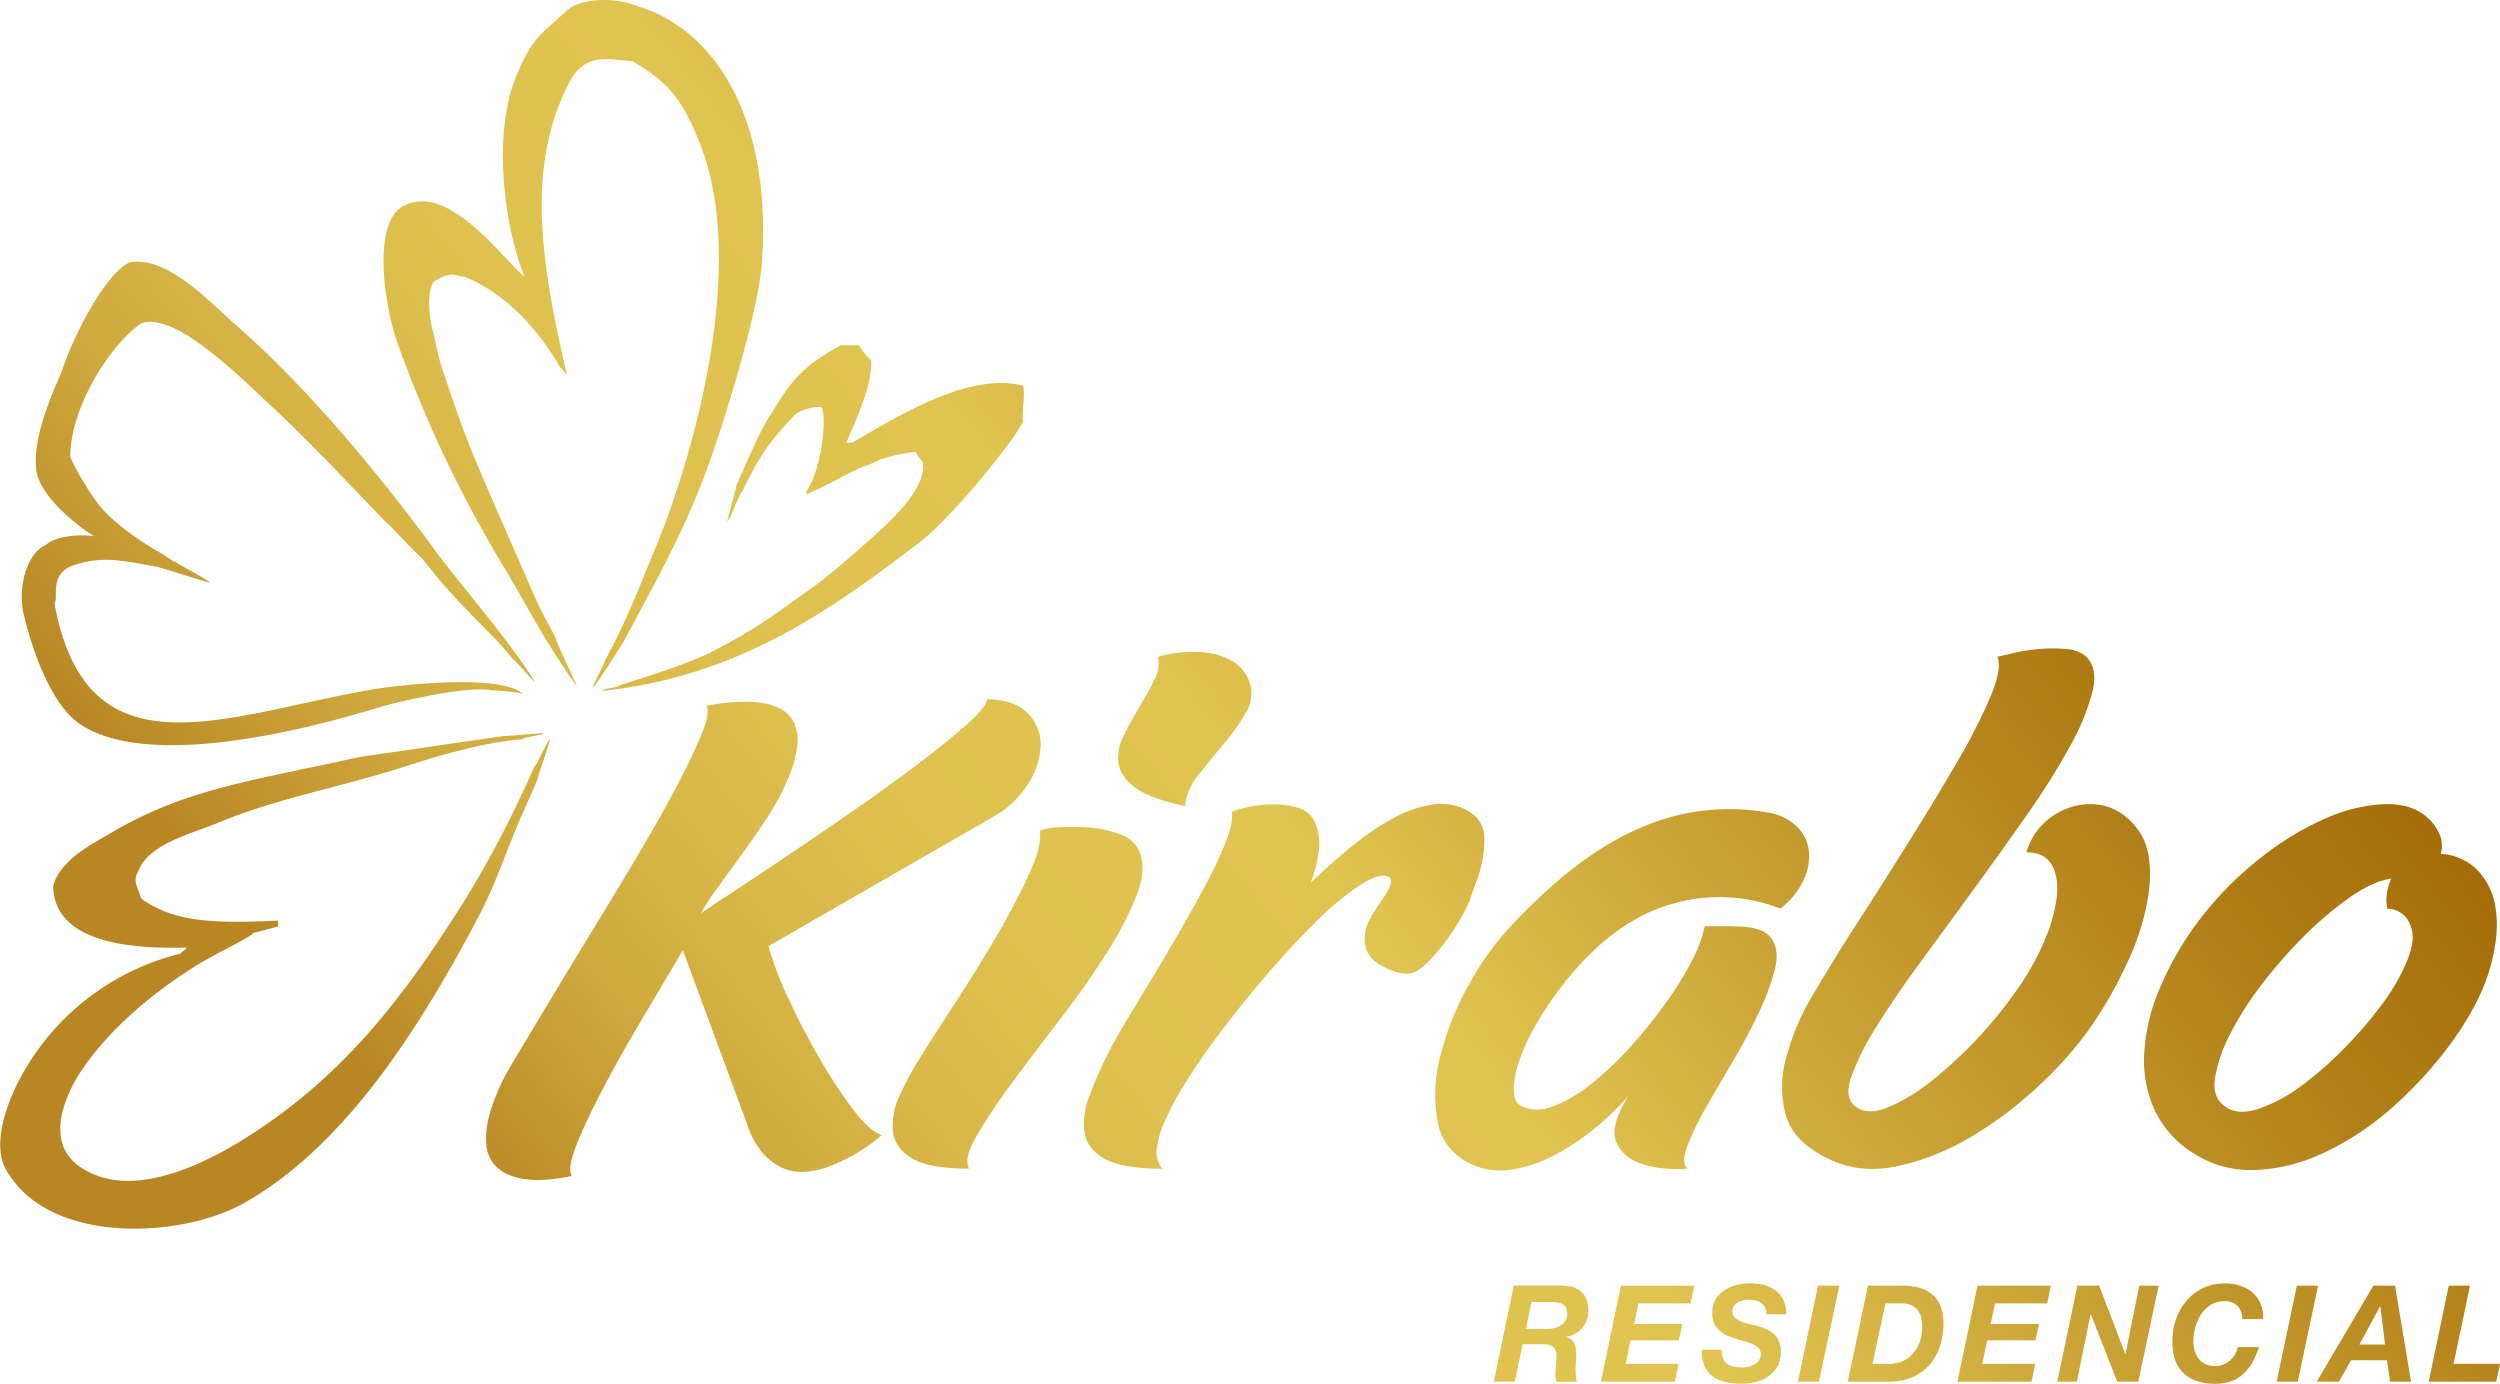 <svg xmlns="http://www.w3.org/2000/svg" xmlns:xlink="http://www.w3.org/1999/xlink" viewBox="0 0 695.58 385.02"><defs><linearGradient id="a" x1="590.47" y1="618.65" x2="36.66" y2="170.13" gradientTransform="matrix(1, 0, 0, -1, 0, 387.02)" gradientUnits="userSpaceOnUse"><stop offset="0" stop-color="#af7908"/><stop offset="0.02" stop-color="#ad7607"/><stop offset="0.13" stop-color="#a26802"/><stop offset="0.22" stop-color="#9e6300"/><stop offset="0.3" stop-color="#a36b06"/><stop offset="0.41" stop-color="#b28018"/><stop offset="0.54" stop-color="#c9a234"/><stop offset="0.66" stop-color="#e0c450"/><stop offset="0.77" stop-color="#dec14e"/><stop offset="0.84" stop-color="#d8b847"/><stop offset="0.91" stop-color="#cea83c"/><stop offset="0.97" stop-color="#bf922c"/><stop offset="1" stop-color="#b88724"/></linearGradient><linearGradient id="b" x1="682.65" y1="504.84" x2="128.84" y2="56.32" xlink:href="#a"/><linearGradient id="c" x1="716.58" y1="462.94" x2="162.77" y2="14.42" xlink:href="#a"/><linearGradient id="d" x1="698.51" y1="485.25" x2="144.7" y2="36.73" xlink:href="#a"/><linearGradient id="e" x1="737.13" y1="437.56" x2="183.32" y2="-10.96" xlink:href="#a"/><linearGradient id="f" x1="788.14" y1="374.58" x2="234.33" y2="-73.94" xlink:href="#a"/><linearGradient id="g" x1="810.93" y1="346.44" x2="257.12" y2="-102.08" xlink:href="#a"/><linearGradient id="h" x1="860.06" y1="285.78" x2="306.25" y2="-162.75" xlink:href="#a"/><linearGradient id="i" x1="821.66" y1="333.19" x2="267.85" y2="-115.33" xlink:href="#a"/><linearGradient id="j" x1="832.97" y1="319.23" x2="279.16" y2="-129.29" xlink:href="#a"/><linearGradient id="k" x1="843.77" y1="305.88" x2="289.97" y2="-142.64" xlink:href="#a"/><linearGradient id="l" x1="851.77" y1="296.01" x2="297.96" y2="-152.51" xlink:href="#a"/><linearGradient id="m" x1="859.52" y1="286.44" x2="305.71" y2="-162.08" xlink:href="#a"/><linearGradient id="n" x1="872.26" y1="270.71" x2="318.45" y2="-177.81" xlink:href="#a"/><linearGradient id="o" x1="883.66" y1="256.64" x2="329.85" y2="-191.88" xlink:href="#a"/><linearGradient id="p" x1="895.88" y1="241.54" x2="342.07" y2="-206.98" xlink:href="#a"/><linearGradient id="q" x1="904.54" y1="230.86" x2="350.73" y2="-217.66" xlink:href="#a"/><linearGradient id="r" x1="914.99" y1="217.95" x2="361.18" y2="-230.57" xlink:href="#a"/><linearGradient id="s" x1="923.84" y1="207.02" x2="370.03" y2="-241.5" xlink:href="#a"/></defs><path d="M199.06,123.81c4.19-12.5,12.1-38.38,12.94-50.74C214.84,31.54,198,8,177.63,1.79c-8.69-3.36-16.81-1.33-19.48.75-7.84,7.33-9.76,7.35-14.48,18.56-6.77,16.06-3.33,42.24,2.27,55.89-5.79-4.55-21.06-26.51-33.77-19.64-8.93,4.83-4.89,28.73-1.87,37.24a343.42,343.42,0,0,0,30.17,63.64c5.63,9.31,9.9,18,16.8,28,0,.28,3.36,4.82,3.36,5.1-.78-2.37-6.42-13.58-5.86-13.57-4.67-8.81-4.12-7.39-7.55-15.27-5.13-11.82-10.28-23.35-15.07-34.78-3.54-8.44-6.47-17.2-9.19-25.44-1.22-3.68-1.69-6.93-2.49-10.17-1.21-4.6-1.65-10.36.06-13.55,5.43-4,7.61-1,8.47-1.65,12.81,5.11,21.71,16.34,27,25.53.56,0,1.12,1.7,1.69,1.7C150.31,72.32,146.21,45.43,158.9,22c4.78-7.75,11.2-5.2,17-5,10.22,5.93,13.81,10.68,18.52,22.1,14.08,34.13-1.56,88.25-12.4,114.24-4.15,9.95-7.72,19.57-13.69,30.41,0,.57-3.42,7-3.42,7.6.56,0,7.28-10.8,8.53-12.66C183.56,159.53,191.55,146.19,199.06,123.81ZM12.66,151.7c-4.8,1.9-8,11.28-6,19.44,2.55,10.67,7.83,25.31,15.94,30.56,19.1,12.36,62.21,1.41,82.15-4.69,5.11-1.57,25.38-6.38,32.19-4.93a57,57,0,0,1,8.46.89c-6.66-5.58-34.84-2.36-42.33-1.05-40.91,7.15-79,24.93-87.93-24.13,1.26-1.16-1.45-7.27,4.28-10.14,8.55-3.2,14.23-1.75,24.55.12,5.3,1.55,13.81,4.3,14.37,4.3,0-.57-12.66-7.12-12.66-7.68C41.2,152,31.48,145.86,27.1,139.91a75.44,75.44,0,0,1-7.56-12.74C19.62,112.78,31,95.72,39.19,90c9.26-3.47,27.09,14.39,35.45,22.18,12.24,11.41,19.78,19.69,32,32.33,3.65,3.4,7.3,7.66,11,11.06a151.49,151.49,0,0,0,10.94,12.75c5,5.32,9.41,9.23,14.32,15.31.56,0,5.33,6,5.9,6-7.53-12-20.73-26.93-27.77-36.54C105,131.19,85,107.38,66.27,91,58,83.74,46.35,70.89,35.88,73.07c-5.94,2.87-14.59,18-18.77,30.39-.66,2-8.67,17.87-6.91,27.91,1.09,6.21,9.56,13.78,16,17.86C22.47,148.59,15.52,149,12.66,151.7Zm272-44.41c-14.32-3.58-32.56,7-47.49,15.86h-1.7c3-6.89,7.37-16.6,6.88-22.83A21,21,0,0,1,239,96.06l-5.08,0c-11.8,6.46-14.16,10.79-19.57,19.38-3.67,5.83-6.07,12.24-9.4,19.43,0,.56-2.59,9.58-2.59,10.15.57,0,3.71-8.45,4.27-8.45,4.78-10,7.52-13.71,14.49-21.1,1.42-1.69,8.2-3.06,7.63-1.66,1.4,3.92-.71,17.89-4.35,22.84v.85c8.26-3.49,12.08-6.53,17.82-8.38,3.4-2,10.46-3.34,12.72-3.33a7.05,7.05,0,0,0,1.68,2.55c1.49,5.1-4.56,12.71-11.94,19.42-3.81,3.46-13.64,12.16-17.85,15.15-11.24,8-16.06,11.9-28.87,18.48-5.5,2.83-18,7-25.44,9.19,0,.57-5.09,1.11-5.09,1.67,36.14-3.86,61.27-20.32,89.09-41.91,8-6.18,24.64-26.46,28.1-32.88C284.3,114,285.32,110.06,284.65,107.29Zm-136,106a307,307,0,0,1-18.8,36.31C113,276.49,96.68,298.21,70.3,315.38c-9.57,6.23-33,20-48.3,9.08-9.86-7.06-3.54-20.5,1-27.09,7.82-11.4,19.74-21.32,31.46-28.63,6.46-4,14.72-7.59,16.13-9.24.56,0,6.22-1.66,6.78-1.66,0-.57,0-1.13,0-1.7-17.47.79-28.66.61-38.07-6.11-.75-2.67-2.57-4.94-.81-7.63,2.78-7.6,14.61-10.32,22.08-13.44,16.35-6.83,34.15-9.91,52.57-15.83,9.61-3.09,21.26-6.53,32.21-7.46,0-.57,5.93-1.1,5.94-1.67-1.13,0-9.88.8-11,.79-13.84,1.91-26,3.83-39.82,5.74-30.72,6.83-48.91,8.84-70.37,21.67-4.06,2.43-13.4,7-15.31,14.32.25,15.5,20.8,17.61,37.17,17.11,0,.28-1.7,1.4-1.7,1.69a69.25,69.25,0,0,0-45,35.34c-3.14,6-8.34,18.93-2.67,26.23,12.42,19.36,47.88,17.58,65.15,7.93,27.54-15.39,48.48-47.56,65.58-80.12,4.5-8.57,7.39-17.46,11.13-26.19,1.68-3.92,4.46-9.92,5.14-11.82.17-1.18,3.43-10.14,3.44-11C152.38,205.71,149.24,213.32,148.68,213.32Z" style="fill-rule:evenodd;fill:url(#a)"/><path d="M237.26,308.57A133.55,133.55,0,0,1,228,294.4q-4.65-8-8.61-16.55a87.87,87.87,0,0,1-5.56-14.62l62.57-36a26.29,26.29,0,0,0,9.75-9.29,21,21,0,0,0,3.4-10.77,12.09,12.09,0,0,0-3.74-8.84q-3.73-3.73-11.22-3.74,0,2-5.78,7.14t-14.51,11.68Q245.54,220,235.34,227t-19,12.92q-8.84,5.91-14.85,9.86T195,254.17a69.38,69.38,0,0,1,4.87-7.48q3.28-4.53,7-9.64T214,226.62a59.59,59.59,0,0,0,5.21-9.86,32.77,32.77,0,0,0,2.61-9.18,12.33,12.33,0,0,0-.79-6.23,8.45,8.45,0,0,0-3.4-3.85,14,14,0,0,0-5-1.81q-6.34-1.12-16.1.68,1.14,1.81-1.25,7.71t-6.91,14.51q-4.53,8.63-10.65,18.93t-12.58,20.86q-6.47,10.55-12.58,20.74l-10.88,18.13a58.94,58.94,0,0,0-5.44,12.7,23.6,23.6,0,0,0-.91,8.73,9.72,9.72,0,0,0,2.38,5.55,11,11,0,0,0,4.65,2.95q6.12,2.26,16.77,0-1.36-2,1.36-8.84T168,302.47q4.76-9.06,10.77-19.15T190,264.39l17.91,48.51a22.9,22.9,0,0,0,4.42,8.05,16.12,16.12,0,0,0,5.55,4.08,13.11,13.11,0,0,0,6.12,1,23.67,23.67,0,0,0,6.35-1.36,49,49,0,0,0,15-8.84Q241.9,314.69,237.26,308.57Z" style="fill:url(#b)"/><path d="M316.19,249.29q3.06-7.81.57-13a9.11,9.11,0,0,0-5.22-4.19,29.37,29.37,0,0,0-8.16-1.82,62.14,62.14,0,0,0-8.39-.11,18.6,18.6,0,0,0-5.67.91q.68,4.08-3.06,12.24t-9.18,17.46q-5.44,9.3-11.22,18.13t-9.18,14.28a93.71,93.71,0,0,0-6.23,11.34,19.18,19.18,0,0,0-2,10.31q.57,4.65,5.33,7.48t15.87,2.84q-1.59-2.72,1.93-8.84A153.46,153.46,0,0,1,281.06,302q6-8.16,13.26-17.57t13-18.36A96.1,96.1,0,0,0,316.19,249.29Z" style="fill:url(#c)"/><path d="M315.85,219.15q4.08,3.06,13.83,5.1a17.07,17.07,0,0,1,4-8.95q3.51-4.41,7.14-8.73a54.06,54.06,0,0,0,6-8.61,9.85,9.85,0,0,0,.57-8.84,10.94,10.94,0,0,0-5-5.44,18.67,18.67,0,0,0-7.26-2.15,35.14,35.14,0,0,0-7.48.11,26.28,26.28,0,0,0-5.44,1.13,9.78,9.78,0,0,1-1.13,6.57q-1.81,3.63-4.19,7.59t-4.31,7.93a12.64,12.64,0,0,0-1.36,7.59C311.57,214.88,313.13,217.1,315.85,219.15Z" style="fill:url(#d)"/><path d="M410.58,245.78A33,33,0,0,0,413,233.09q-.22-5.67-5.89-8.16a15.77,15.77,0,0,0-9.07-1,33.11,33.11,0,0,0-10.43,3.74,74.61,74.61,0,0,0-11.22,7.6q-5.78,4.65-11.68,10.31a39.82,39.82,0,0,0,2.27-9.18,14,14,0,0,0-1.14-7.59,7.2,7.2,0,0,0-4.53-4,22.11,22.11,0,0,0-6.8-1,33.53,33.53,0,0,0-6.91.68,27.53,27.53,0,0,0-4.88,1.36q.45,2.72-1.36,7.6a99.63,99.63,0,0,1-5,11q-3.18,6.12-7.14,13T321.26,271q-4,6.58-7.48,12.36t-5.55,9.86a121.85,121.85,0,0,0-5.1,11.68,19.88,19.88,0,0,0-1.36,10.31q.8,4.54,5.67,7.25t16,2.72a6.78,6.78,0,0,1-1.59-5.21,24.21,24.21,0,0,1,2-7.48,76.35,76.35,0,0,1,4.87-9.41q3.06-5.1,6.91-10.54,7.71-10.65,15.64-19.95t14.85-16.09a78.73,78.73,0,0,1,12.24-10.2c3.55-2.27,6.16-3.09,7.82-2.5,1.06.61,1.1,1.85.11,3.74s-2.07,3.06-4.42,6.91A11.91,11.91,0,0,0,381,256a11.25,11.25,0,0,0-1,7.82,8.51,8.51,0,0,0,4.42,4.87c2.34,1.29,5,2.46,7.93,2.15,3.85-.4,10.77-9.63,13.72-14.7S408.84,250.47,410.58,245.78Z" style="fill:url(#e)"/><path d="M453,305q-5.22,8.63-3.29,12.81a10.68,10.68,0,0,0,6.46,5.78c3.48,1.36,7.93,1.89,13.38,1.59-1.21-1.05-1.25-3.14-.11-6.24a72.52,72.52,0,0,1,5.21-10.77q3.51-6.12,7.71-13.26t7.25-13.71a61.92,61.92,0,0,0,4.31-12q1.25-5.43-1.47-8.61a6.78,6.78,0,0,0-3.29-2,18.43,18.43,0,0,0-4.76-.79c-1.74-.07-3.52-.11-5.33-.11h-4.76a36.81,36.81,0,0,1-3.51,9.52A91.85,91.85,0,0,1,463.5,279a132.45,132.45,0,0,1-9.86,12.24,89.73,89.73,0,0,1-10.88,10.31,40.33,40.33,0,0,1-10.54,6.24q-5.1,1.93-9-.11c-1.21-.6-1.89-1.93-2-4a21.92,21.92,0,0,1,1.25-7.82,56,56,0,0,1,4.88-10.77,99.18,99.18,0,0,1,8.84-12.81q13.37-16.32,28.9-20.74a46.65,46.65,0,0,1,30.26,1.25,21.59,21.59,0,0,0,6.46-7.93,15.5,15.5,0,0,0,1.47-8.16,11.37,11.37,0,0,0-3.4-6.8,14.8,14.8,0,0,0-8.16-3.85,61.27,61.27,0,0,0-35.37,4.31q-17.69,7.49-36.72,28.11a81,81,0,0,0-11.22,16A78.37,78.37,0,0,0,400.7,294a41.88,41.88,0,0,0-.68,18.25q1.69,8.38,10.09,12a19.61,19.61,0,0,0,10.65,1.14,38.6,38.6,0,0,0,11.45-3.85,63.5,63.5,0,0,0,11.22-7.37A76.1,76.1,0,0,0,453,305Z" style="fill:url(#f)"/><path d="M496.93,310.5q2.26,7.59,12.7,12.35,8.61,3.86,19,1.47a69.36,69.36,0,0,0,20.4-8.39,108,108,0,0,0,18.59-14.17,103.52,103.52,0,0,0,13.83-15.65,117.82,117.82,0,0,0,10.2-17.79,69.14,69.14,0,0,0,6.12-19.38q1.59-11.79-2.72-17.8T584.55,224a17.84,17.84,0,0,0-12.35,2.38,18.12,18.12,0,0,0-8.39,10.77c3.32,0,5.67,1.13,7,3.4s1.85,5.21,1.47,8.84a44.38,44.38,0,0,1-3.4,12.24,72.48,72.48,0,0,1-7.59,13.6A121,121,0,0,1,537,301.07a49.35,49.35,0,0,1-12,7.14c-3.71,1.44-6.61,1.32-8.73-.34s-2.53-4.2-1.25-8.05a70.34,70.34,0,0,1,7-14.05q5.1-8.26,12.36-18.14t14.85-20.29q7.59-10.43,14.73-20.63a201.63,201.63,0,0,0,11.9-18.93,64.1,64.1,0,0,0,6.35-15.41q1.59-6.69-2-9.86a9.5,9.5,0,0,0-5.44-1.93,40.62,40.62,0,0,0-7.48,0,50.37,50.37,0,0,0-7.14,1.13c-2.19.53-3.67.87-4.42,1q1.35,3.18-1.81,10.88a157.54,157.54,0,0,1-9.29,18.25q-6.12,10.54-14,23.12t-16.1,25.28q-4.75,7.49-10,16.32A68.35,68.35,0,0,0,497,294.15,29.85,29.85,0,0,0,496.93,310.5Z" style="fill:url(#g)"/><path d="M599.62,309.14A28.63,28.63,0,0,0,610.5,321a29.26,29.26,0,0,0,16.78,4.53,48.77,48.77,0,0,0,19-4.65,79,79,0,0,0,19-12.46,113,113,0,0,0,17.23-18.93q7.7-10.89,10.31-20.18t1.59-16.21a19,19,0,0,0-5.1-11,15.54,15.54,0,0,0-10.2-4.53,8.32,8.32,0,0,0-.11-4.88,13.4,13.4,0,0,0-4-5.55q-4.32-3.63-11.68-3.4a45,45,0,0,0-16,3.85,82.26,82.26,0,0,0-17.79,10.65,96,96,0,0,0-16.89,16.78A88.4,88.4,0,0,0,601,274.78a53.24,53.24,0,0,0-4.42,18.48A33.16,33.16,0,0,0,599.62,309.14ZM616.28,300a41.45,41.45,0,0,1,4.19-12.24,88.85,88.85,0,0,1,9.07-14.17,131.75,131.75,0,0,1,12-13.6,95.92,95.92,0,0,1,12.58-10.54q6.23-4.31,11.22-5a14.58,14.58,0,0,0-1.36,5.67,16.63,16.63,0,0,0,.22,2.72,6.69,6.69,0,0,1,2.49.45,7.81,7.81,0,0,1,2.27,1.47,7,7,0,0,1,1.81,3.06q1.37,3.4-.91,9.18A54.86,54.86,0,0,1,663,279.1a115.79,115.79,0,0,1-10.77,12.58A96.28,96.28,0,0,1,640,302.34a42.5,42.5,0,0,1-11.79,6.23q-5.67,1.81-9.07-.68C616.7,306.23,615.75,303.59,616.28,300Z" style="fill:url(#h)"/><path d="M439.74,359.22a6.42,6.42,0,0,0-2.52-1.2,13,13,0,0,0-3.27-.32H421.19l-5.57,26.71h5.84L423.67,374h5.54a8.45,8.45,0,0,1,1.57.13,3,3,0,0,1,1.22.51,2.5,2.5,0,0,1,.79,1,3.81,3.81,0,0,1,.28,1.59,24.75,24.75,0,0,1-.15,2.71,24.75,24.75,0,0,0-.15,2.71,4.3,4.3,0,0,0,.08.88c0,.29.11.59.19.92h5.72a5.47,5.47,0,0,1-.3-1.4c0-.54-.08-1.1-.08-1.7q0-1.23.09-2.49c.06-.83.09-1.55.09-2.15a7.28,7.28,0,0,0-.56-2.9,3.32,3.32,0,0,0-2.21-1.81v-.08a6.86,6.86,0,0,0,2.47-.82,7.16,7.16,0,0,0,1.95-1.59,6.91,6.91,0,0,0,1.27-2.19,7.45,7.45,0,0,0,.45-2.58,8.63,8.63,0,0,0-.56-3.29A5.65,5.65,0,0,0,439.74,359.22Zm-4.21,8.27a4,4,0,0,1-1.35,1.31,6.27,6.27,0,0,1-1.93.75,10.49,10.49,0,0,1-2.28.24h-5.42l1.57-7.52h5.57a12.58,12.58,0,0,1,1.65.11,3.68,3.68,0,0,1,1.38.45,2.39,2.39,0,0,1,.95,1,3.63,3.63,0,0,1,.36,1.74A3.43,3.43,0,0,1,435.53,367.49Z" style="fill:url(#i)"/><polygon points="445.43 384.42 466 384.42 467.05 379.48 452.31 379.48 453.7 372.93 467.12 372.93 468.1 368.37 454.67 368.37 455.87 362.65 470.38 362.65 471.39 357.71 451 357.71 445.43 384.42" style="fill:url(#j)"/><path d="M483.47,362.37a4.86,4.86,0,0,1,1.51-.56,8.66,8.66,0,0,1,1.66-.17,8.41,8.41,0,0,1,1.91.21,4.15,4.15,0,0,1,1.55.69,3.18,3.18,0,0,1,1,1.25,4.16,4.16,0,0,1,.32,1.89H497a8.94,8.94,0,0,0-.8-3.95,7.41,7.41,0,0,0-2.17-2.67,8.85,8.85,0,0,0-3.18-1.52,15.54,15.54,0,0,0-3.87-.47,15.94,15.94,0,0,0-3.83.47,10.62,10.62,0,0,0-3.38,1.46,7.83,7.83,0,0,0-2.43,2.56,7.38,7.38,0,0,0-.93,3.82,6.61,6.61,0,0,0,.58,2.92,6.32,6.32,0,0,0,1.53,2,8.49,8.49,0,0,0,2.15,1.35,20.76,20.76,0,0,0,2.47.9c.82.25,1.64.49,2.45.71a13.33,13.33,0,0,1,2.17.79,5.06,5.06,0,0,1,1.55,1.07,2.18,2.18,0,0,1,.6,1.59,3.07,3.07,0,0,1-.47,1.72,3.8,3.8,0,0,1-1.2,1.16,5.77,5.77,0,0,1-1.63.67,7.37,7.37,0,0,1-1.79.22,11,11,0,0,1-2.36-.24,5.12,5.12,0,0,1-1.87-.8,3.58,3.58,0,0,1-1.2-1.52,5.38,5.38,0,0,1-.34-2.38h-5.57q0,4.9,2.75,7.18t8.36,2.28a16.48,16.48,0,0,0,3.85-.47,10.61,10.61,0,0,0,3.5-1.52,8.42,8.42,0,0,0,2.54-2.73,7.9,7.9,0,0,0,1-4.08,7.73,7.73,0,0,0-.52-3,5.81,5.81,0,0,0-1.48-2.09,7.91,7.91,0,0,0-2.26-1.4,21.61,21.61,0,0,0-2.88-.95l-1.76-.39a12.94,12.94,0,0,1-2.11-.67,6.38,6.38,0,0,1-1.76-1.08A2.09,2.09,0,0,1,482,365a2.86,2.86,0,0,1,.41-1.57A3.1,3.1,0,0,1,483.47,362.37Z" style="fill:url(#k)"/><polygon points="500.23 384.42 506.1 384.42 511.75 357.71 505.84 357.71 500.23 384.42" style="fill:url(#l)"/><path d="M529.37,357.71h-9.65l-5.61,26.71h11.15a17.16,17.16,0,0,0,6.75-1.23,13.25,13.25,0,0,0,4.83-3.42,14.67,14.67,0,0,0,2.9-5.18,20.74,20.74,0,0,0,1-6.47q0-5-2.84-7.69C536,358.61,533.14,357.71,529.37,357.71Zm4.85,15.41a10.07,10.07,0,0,1-1.79,3.29,8.3,8.3,0,0,1-2.92,2.24,9.19,9.19,0,0,1-4,.82H521l3.59-16.83H529a6.82,6.82,0,0,1,2.67.47,4.59,4.59,0,0,1,1.81,1.33,5.31,5.31,0,0,1,1,2,10.21,10.21,0,0,1,.32,2.64A12.74,12.74,0,0,1,534.22,373.12Z" style="fill:url(#m)"/><polygon points="544.63 384.42 565.21 384.42 566.26 379.48 551.52 379.48 552.9 372.93 566.33 372.93 567.3 368.37 553.87 368.37 555.07 362.65 569.59 362.65 570.6 357.71 550.21 357.71 544.63 384.42" style="fill:url(#n)"/><polygon points="591.39 376.71 591.32 376.71 584.06 357.71 578 357.71 572.39 384.42 577.85 384.42 581.67 365.68 581.74 365.68 589.08 384.42 594.95 384.42 600.6 357.71 595.21 357.71 591.39 376.71" style="fill:url(#o)"/><path d="M612.4,365.7a8.78,8.78,0,0,1,2.73-2.66,7.24,7.24,0,0,1,3.91-1,4.85,4.85,0,0,1,3.46,1.25,4.91,4.91,0,0,1,1.33,3.72h5.87a10.42,10.42,0,0,0-.75-4.28,8.34,8.34,0,0,0-2.23-3.1,9.64,9.64,0,0,0-3.42-1.89,14.14,14.14,0,0,0-4.3-.64,13.66,13.66,0,0,0-10.68,4.85,15.83,15.83,0,0,0-2.9,5.14,18.83,18.83,0,0,0-1,6.17c0,3.82,1,6.73,3.09,8.75s5,3,8.77,3a14.26,14.26,0,0,0,4-.54,9.63,9.63,0,0,0,3.37-1.76,12.39,12.39,0,0,0,2.73-3.16,20.82,20.82,0,0,0,2.11-4.75h-5.87a6,6,0,0,1-.75,2,6.73,6.73,0,0,1-1.38,1.7,6.5,6.5,0,0,1-1.89,1.16,5.94,5.94,0,0,1-2.26.43,6.24,6.24,0,0,1-2.75-.56,5.17,5.17,0,0,1-1.87-1.52,6.62,6.62,0,0,1-1.09-2.19,9.32,9.32,0,0,1-.36-2.62,15.41,15.41,0,0,1,.52-3.91A12.53,12.53,0,0,1,612.4,365.7Z" style="fill:url(#p)"/><polygon points="639.05 357.71 633.44 384.42 639.32 384.42 644.96 357.71 639.05 357.71" style="fill:url(#q)"/><path d="M660.34,357.71l-15.75,26.71h6.17l3.37-5.95h10l.86,5.95h5.84l-4.45-26.71Zm-3.89,16.38,5.76-10.62h.08l1.31,10.62Z" style="fill:url(#r)"/><polygon points="682.67 379.48 687.23 357.71 681.32 357.71 675.75 384.42 694.53 384.42 695.58 379.48 682.67 379.48" style="fill:url(#s)"/></svg>